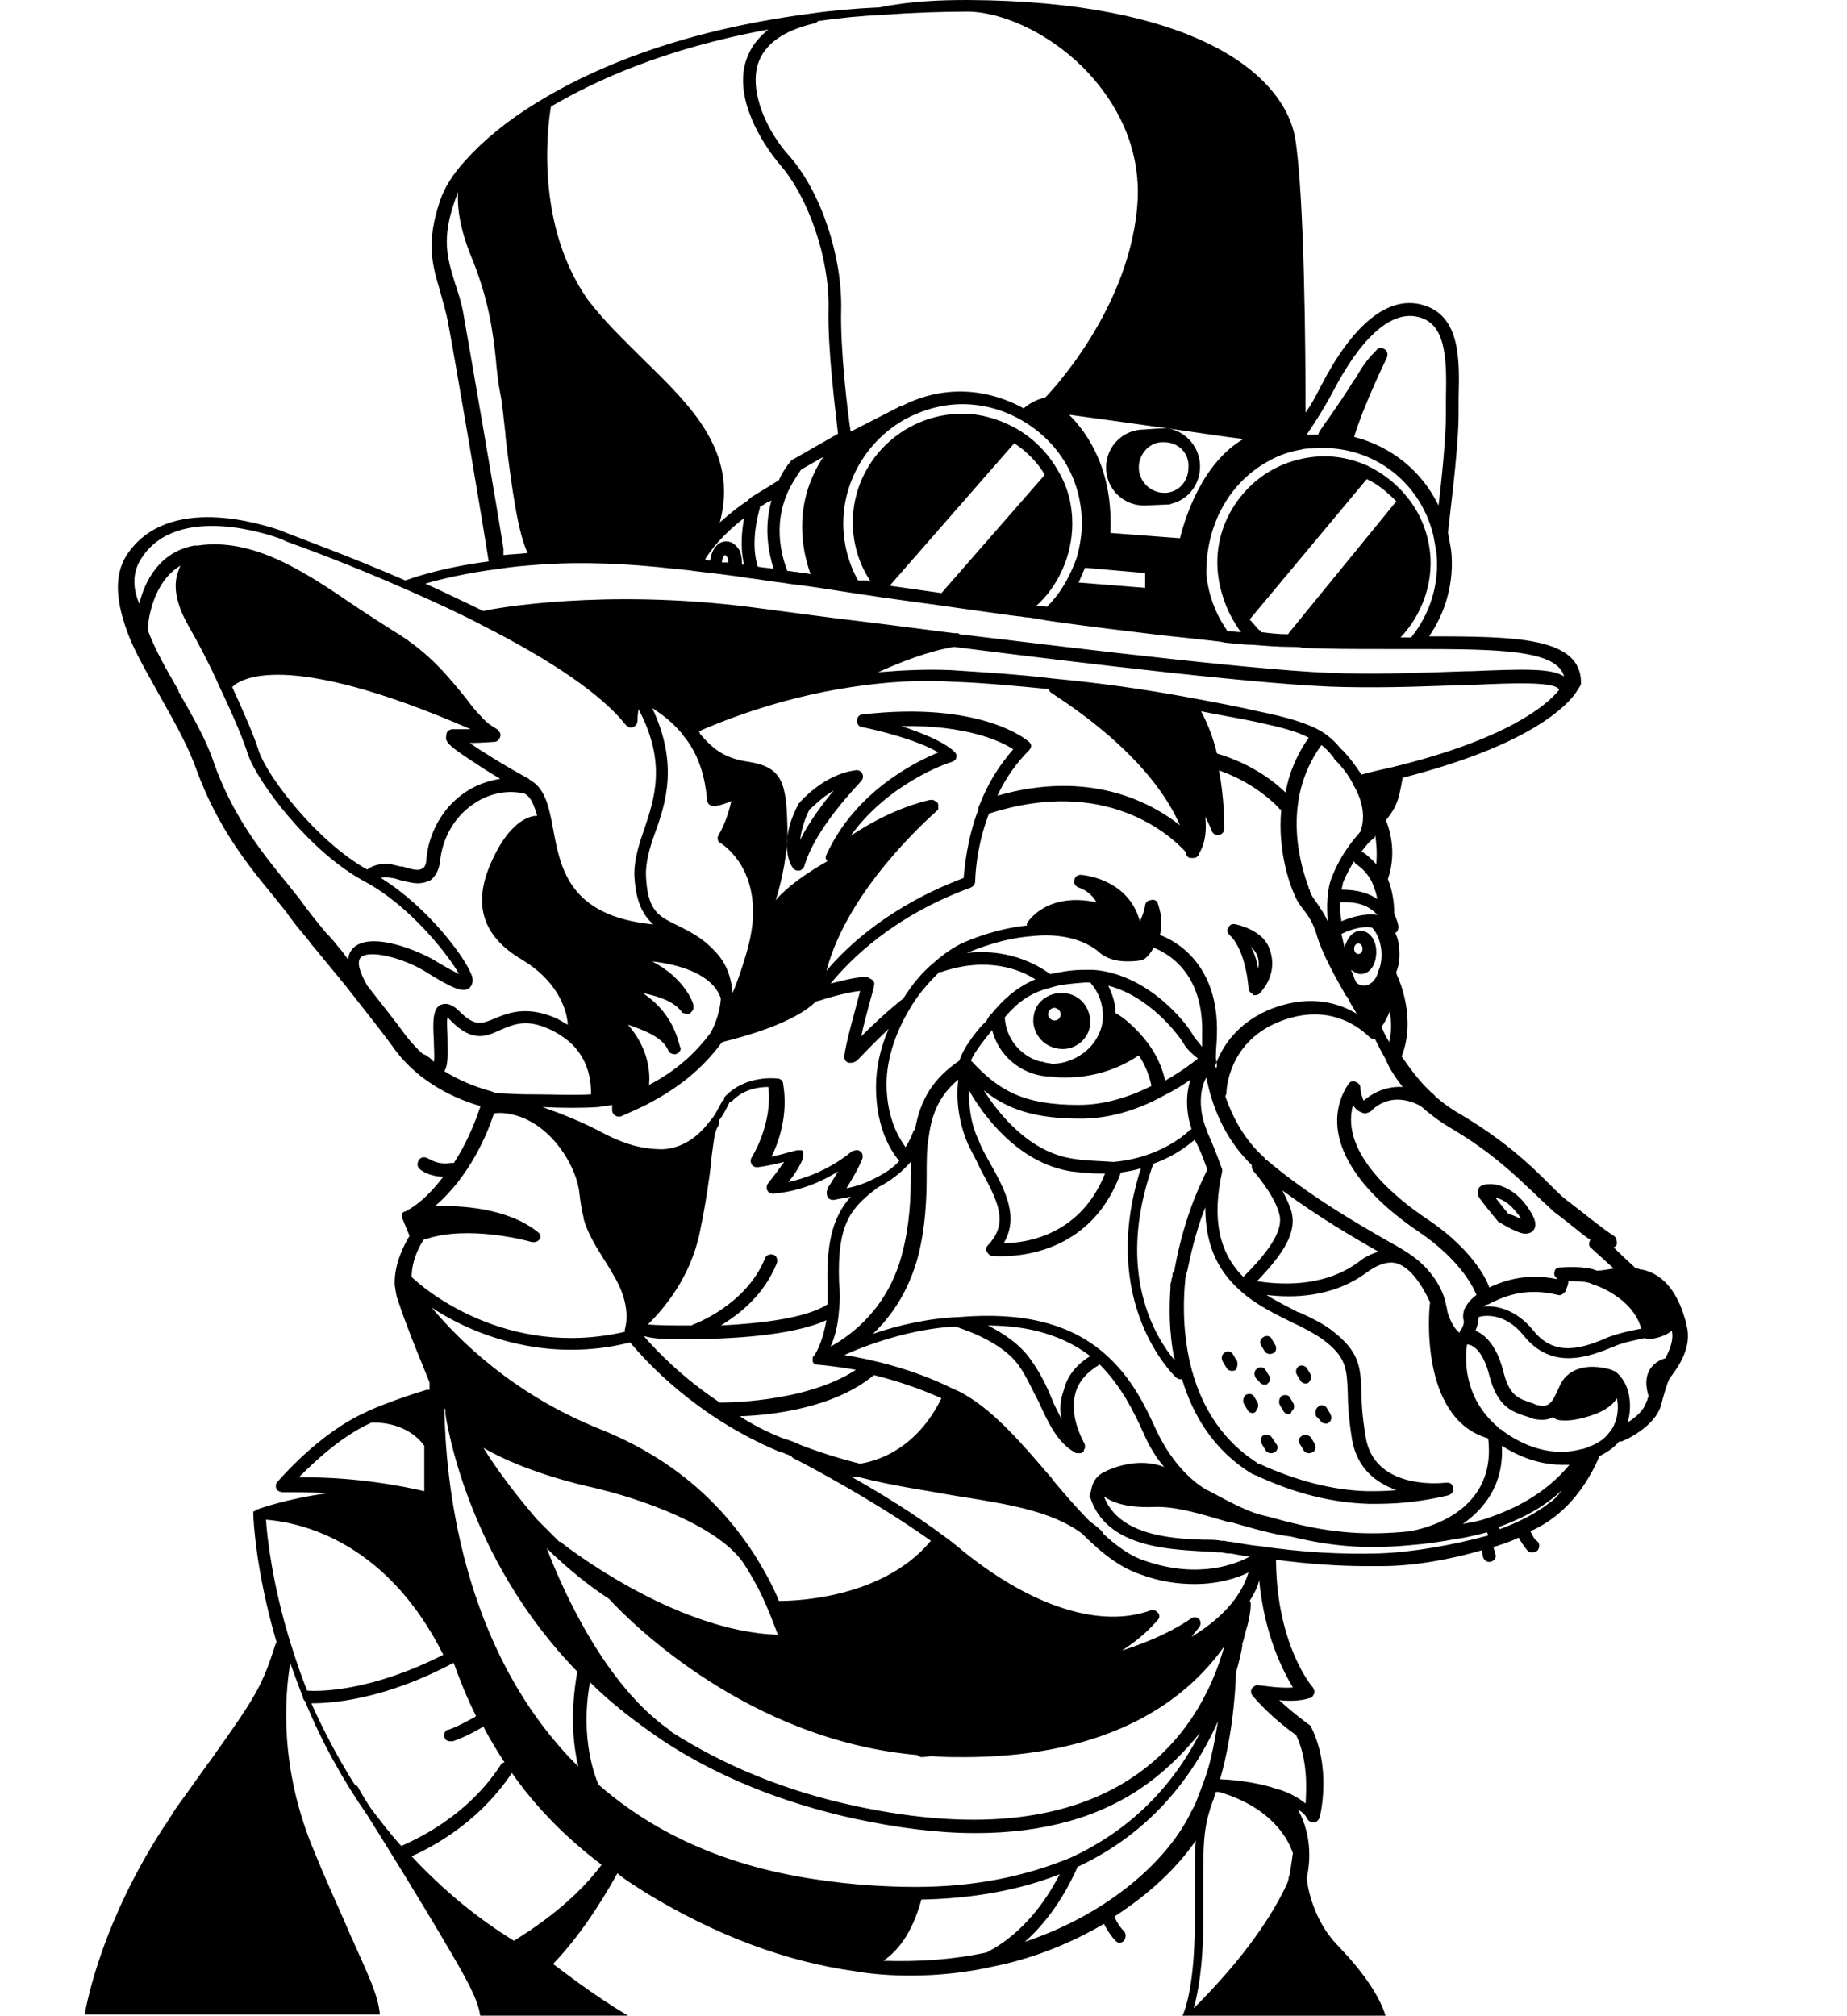 <?xml version="1.0" encoding="utf-8"?>
<!-- Generator: Adobe Illustrator 24.1.2, SVG Export Plug-In . SVG Version: 6.00 Build 0)  -->
<svg version="1.1" id="Layer_1" xmlns="http://www.w3.org/2000/svg" xmlns:xlink="http://www.w3.org/1999/xlink" x="0px" y="0px"
	 viewBox="0 0 175 191" style="enable-background:new 0 0 175 191;" xml:space="preserve">
<style type="text/css">
	.st0{fill-rule:evenodd;clip-rule:evenodd;}
</style>
<path class="st0" d="M8,191c0.3-1.7,1.8-9,7.4-17.7c0.5-0.7,0.9-1.4,1.3-2c1.1-1.5,2-2.8,2.8-3.9l0,0l0.2-0.3l0.1-0.1
	c4.4-6.2,5-7.1,6.3-11.2v0v0v0c0,0,0,0,0,0v0v0c0,0,0,0,0,0c0,0,0-0.1,0.1-0.1h0v0c0,0,0,0,0-0.1c-2-6.8-2.2-11.8-2.2-12.1
	c0-0.1,0-0.1,0-0.2c0,0,0,0,0,0c0,0,0,0,0,0c0-0.1,0-0.1,0.1-0.1l0,0c0,0,0.1,0,0.1-0.1c0,0,0,0,0,0c0,0,0,0,0,0c0,0,0,0,0,0
	c0,0,0,0,0,0c0,0,0,0,0,0c0.2-0.1,3-1.1,6.8-1.6c-1.3-0.1-2.7-0.1-4.2-0.1c-0.2,0-0.5-0.1-0.6-0.3s-0.1-0.5,0.1-0.7
	c0.2-0.2,3.9-4.6,8.4-6.6c0.1-0.1,2.7-1.2,5.7-2.1c0.1,0,0.2,0,0.3,0c0-0.1,0-0.1,0-0.2c0-0.1,0-0.2,0-0.3l0-0.1l0-0.1
	c-0.3-0.8-2.1-5-3-7.8c-0.2-0.5-0.2-0.9-0.3-1.4c-0.1-2.1,1-4,1.4-4.7l-0.7-1.7c0,0,0-0.1,0-0.1c0,0,0,0,0,0c0,0,0,0,0,0
	c0,0,0,0,0,0v0c0,0,0-0.1,0-0.1c0,0,0,0,0-0.1c0,0,0-0.1,0-0.1c0-0.1,0-0.1,0.1-0.1c0,0,0,0,0,0c0,0,0,0,0,0c0,0,0,0,0,0
	c0,0,0.1-0.1,0.1-0.1c0,0,0,0,0.1,0c1.5-0.8,2.6-2,3.6-3.3c-1.3,0-2.1-0.6-2.2-0.7l0,0c-0.3-0.2-0.3-0.6-0.1-0.9
	c0.2-0.3,0.6-0.3,0.9-0.1l0,0c0.1,0,0.8,0.6,2.1,0.4c0.1,0,0.2,0,0.3,0c1.5-2.3,2.3-4.7,2.5-5.3l0-0.1c-1.1-0.3-3.4-1.1-5.6-2.8
	c-1-0.8-1.9-1.7-2.6-2.7c-1-1.4-2.3-3-3.7-4.8c0,0,0,0,0,0c0,0,0,0,0,0l0,0c0,0,0,0,0,0c0,0,0,0,0,0c-1.3-1.7-2.7-3.3-3.9-4.8
	c-0.3-0.3-0.5-0.7-0.8-1l0,0c-0.7-0.8-1.3-1.6-1.8-2.3c-0.4-0.5-0.8-1-1.2-1.5c-2.4-2.9-5.3-6.5-7.3-12c-0.7-2-1.9-4.2-3.2-6.5l0,0
	c-1.1-2-2.3-4-3.1-5.9c-1.4-3.5-1.5-6-0.3-7.9c3.9-5.9,12.9-2.9,14.7-2.3l0.2,0.1l0,0c1.5,0.6,6.2,2.3,11.5,4.6
	c0.6-0.2,3.3-1.2,7.9-1.8c-0.4-2.7-3.2-19.3-3.9-22.9c-0.2-1-0.5-1.9-0.7-2.7l0,0l0,0c-0.7-2.4-1.4-4.5,0-8.6
	c0.4-1.2,1.2-2.5,2.4-3.8c1.7-1.9,4-3.8,6.8-5.5c4.7-2.9,12.9-6.7,25.8-8.4c2.1-0.3,4.3-0.5,6.6-0.6C86.3,0.1,89.1,0,91.7,0
	c21.1,0.1,29.8,6.8,31,13c0.9,5.4,1,20.5,1,26.1c0.5-0.7,1-1.6,1.5-2.6c2.9-5.6,6.1-8.3,9.2-7.7c4,0.8,3.9,5.2,3.8,8.9
	c0,0.5,0,1,0,1.5c0,3.6-1,10.8-1,11.3c0.1,0.5,0.2,1.1,0.3,1.7c0.3,2.9-0.5,5.8-2.1,8.1c8.3,0,14.3,0.1,14.4,4.3c0,0.1,0,0.2,0,0.2
	c0,0.1-0.2,0.4-0.6,1c-1.4,1.8-5.4,5.1-16.3,7.9c-0.4,2.3-0.6,2.7-1.4,3.8c0,0-0.1,0.1-0.1,0.1c0,0,0,0,0,0c0,0,0,0.1-0.1,0.1
	c0.3,0.7,1.1,3,0.2,5.6c0.4,1,0.6,2.1,0.6,3.3c0.3,0.6,0.4,1.1,0.4,1.2c0,0.3-0.1,0.5-0.3,0.6h0c0.3,0.6,0.4,1.3,0.4,2.1
	c0,0.6-0.1,1.1-0.3,1.6c0,0,0,0.2,0.1,0.4v0c0,0,0,0,0,0c0.2,0.4,1.8,4.1,0.4,7.6c0.9,1.3,1.8,2.5,2.9,3.5c0,0,0.1,0,0.1,0.1
	c0.1,0,0.1,0.1,0.2,0.2c0.7,0.6,1.5,1.2,2.4,1.7c4.2,2.5,6.6,4.8,8.3,6.5l0.1,0.1l0,0c0.6,0.6,1.1,1.1,1.6,1.5l0.4,0.3
	c1.7,1.3,3,2.4,4.1,3.1c0.2,0.1,0.3,0.4,0.3,0.7c0,0.2-0.1,0.3-0.3,0.4c0.1,0.1,0.3,0.3,0.4,0.4l0,0l0,0c0.6,0.6,1.3,1.2,1.7,1.6
	l0,0c0.1,0,0.3,0,0.4,0.1c0,0,0.1,0,0.1,0l0,0c0,0,0,0,0,0h0.1c1.8,0.4,3.1,1.8,3.9,4.2c0.1,0.4,0.3,0.8,0.3,1.1
	c0.6,2.2-1,4.2-1.6,5c-0.1,0.2-0.2,0.4-0.5,1.4c-0.1,0.3-0.2,0.7-0.3,1.1c-0.6,2.2-3.7,3.5-3.8,3.5c-0.1,0-0.1,0-0.2,0
	c-0.5,0.6-1.1,1-1.9,1.4c0,0,0,0,0,0.1c-0.7,1.6-1.9,3.7-3.8,5.3c-0.7,0.6-1.6,1.2-2.7,1.7c0.2,0.4,0.4,0.8,0.6,0.9
	c0.3,0.2,0.3,0.6,0.1,0.9c-0.1,0.1-0.3,0.2-0.5,0.2c-0.1,0-0.3,0-0.4-0.1c-0.3-0.3-0.7-0.9-0.9-1.3c-0.6,0.3-1.2,0.5-1.8,0.7
	c-0.2,0.1-0.4,0.1-0.6,0.2l0.2,0.7c0.1,0.3-0.1,0.6-0.5,0.7c0,0-0.1,0-0.1,0c-0.3,0-0.5-0.2-0.6-0.5l-0.1-0.6
	c-3.1,0.9-6.5,1.5-9.5,1.5c-0.5,0-1,0-1.4,0c-2.7,0-5.5-0.2-8.6-0.6c0,0,0,0,0,0.1c0,0,0,0.1,0,0.1c0.1,7.8,3.3,11.7,3.5,11.9l0,0
	c0.1,0.2,0.2,0.4,0.1,0.6s-0.2,0.4-0.4,0.4c-0.9,0.3-2,0.3-2.9,0.2c1.4,1.3,2.8,2.3,2.8,2.3c0.1,0.1,0.2,0.1,0.2,0.2
	c2,3.9,0.9,8.5,0.8,8.7c-0.1,0.2-0.3,0.4-0.5,0.4c-0.2,0-0.5-0.1-0.6-0.3c-0.2-0.4-0.5-0.7-0.9-0.9c1.4,2.6,1.1,5.2,0.8,6.5
	c0.1,0.8,0.6,3.9,2.9,6.3c3.3,3.4,4.3,5.7,4.6,6.8h-19.3c0.3-0.6,1.2-3.1,1.2-8.9c0-0.6,0-1.2,0-1.8v0c0-0.5,0-0.9,0-1.4h0l0-0.2v0
	c0-1.9,0-3.3,0.1-4.4c-1.7,2.5-4.3,5-7.7,7.2c0.1,0.3,0.4,0.9,0.9,1.4c0.2,0.2,0.2,0.6,0,0.9c-0.1,0.1-0.3,0.2-0.4,0.2
	c-0.2,0-0.3-0.1-0.4-0.2c-0.5-0.5-0.9-1.2-1.1-1.6c-2.9,1.7-6.4,3.2-10.3,4c-2.6,0.6-5.3,0.9-8,0.9c-1.7,0-3.5-0.1-5.2-0.4
	c-6.6-0.9-13.3-3.4-20-7.5c-0.9-0.6-1.8-1.1-2.6-1.8c-0.6,1.1-3,5.4-6.1,8.6c1.1,0.8,3.6,2.8,7.1,4.9h-14c-0.2-1.2-0.6-2.3-2.9-6.2
	c-2.5-4.3-6.6-10.9-7.8-12.8c-2.3-3.3-4.3-6.9-5.9-10.8c-0.1-0.1-0.2-0.2-0.2-0.4c-0.4-1-0.8-2.1-1.2-3.2c-0.5,3-1.1,9.9,2.3,17.9
	c1.3,3.2,2.4,5.5,3.2,7.4l0,0l0.3,0.7l0.1,0.2c1.6,3.6,2.4,5.2,2.6,7.1H8z M122.5,159.9c-1.3,0.1-2.9-0.2-3.2-0.2h0c0,0,0,0,0,0
	c-0.3-0.1-0.5,0.1-0.7,0.3c-0.1,0.2-0.1,0.5,0.1,0.7c1.5,1.8,3.5,3.3,4.1,3.7c1.1,2.3,1,5,0.9,6.5c-1.2-1-2.7-1.4-2.8-1.4
	c-0.2-0.1-2.4-0.8-5.3-0.9c1.4-4.9,1.5-9.8,1.5-10v-0.1c0.3-1,0.5-1.9,0.6-2.5v0l0-0.1l0-0.1c0.2-0.6,0.3-1.2,0.5-1.8
	c0.2-0.8,0.3-1.5,0.3-1.8l0-0.1l0-0.1c0-0.1,0-0.2-0.1-0.3c0.5-0.8,0.8-1.4,0.9-2C119.8,155,121.6,158.4,122.5,159.9L122.5,159.9z
	 M86.8,178.8c-2.9,0-6.1-0.2-9.4-0.7c-8.3-1.2-15.2-4.2-20.7-9c0,0,0,0,0,0c0,0,0,0,0,0c-0.2-0.5-1.8-4.2-0.8-9.7
	c2.1,2.1,4.5,3.9,7,5.6c5.2,3.4,11.2,5.8,17.9,7.3c4.2,0.9,8,1.4,11.6,1.4c6.5,0,11.9-1.5,16.2-4.6c2.1-1.5,3.7-3.2,5.1-4.9
	c-2.7,5.3-6.8,9.3-12.2,11.8C97.2,177.8,92.3,178.8,86.8,178.8L86.8,178.8z M100.4,177.6c-2.9,5.7-6.8,7.3-6.9,7.4
	c-3.2,0.7-6.4,0.9-9.8,0.8c1.3-0.9,2.7-2.5,3.6-5.8C92.2,179.9,96.6,179.1,100.4,177.6z M80.9,171.1c-6.5-1.4-12.3-3.8-17.3-7
	c0-0.1-0.1-0.1-0.2-0.2c-6-4.2-10-13-11.6-17.2c0.1,0.1,0.3,0.3,0.4,0.4c1.7,1.6,3.5,3.1,5.5,4.4c2.2,2.4,13.3,13.4,29.2,14.8
	c0.1,0.1,0.3,0.2,0.4,0.2h0c0,0,0.3,0,0.9-0.1c1.1,0.1,2.1,0.1,3.1,0.1c11.3,0,19.8-3.6,24.7-10.5
	C113.7,164.3,105.7,176.5,80.9,171.1L80.9,171.1z M54.8,167.4c-11.3-11.2-12.6-27.6-12.7-34c0,0.1,0.1,0.1,0.1,0.2c0,0,0,0.1,0,0.1
	c0,0,0,0,0,0.1c0,0,0,0,0,0.1v0.1l0,0c0.1,0.5,1.9,13.5,12.5,24.4C54,162.3,54.3,165.4,54.8,167.4L54.8,167.4z M42.1,164.6
	c0.1,0.3,0.3,0.4,0.6,0.4c0.1,0,0.1,0,0.2,0c1.2-0.4,2.6-1.2,2.9-1.4l0,0c0.6,1.2,1.3,2.3,2,3.4c-0.1,0-0.3,0.1-0.4,0.3
	c-3.6,5.5-9.3,7.5-9.3,7.6c0,0,0,0-0.1,0c0,0,0,0,0,0c-1-1.1-2-2.4-2.9-3.6c-0.8-1.2-1.2-2-1.2-2c-0.1-0.1-0.2-0.2-0.3-0.2
	c-1.5-2.4-2.9-5-4.1-7.7c2.1,0,7-0.4,13.4-3.8c0,0,0,0,0.1,0c0.6,1.7,1.3,3.4,2.1,5c0,0,0,0,0,0c0,0,0,0-0.1,0.1
	c-0.4,0.2-1.6,0.9-2.5,1.2C42.2,163.9,42,164.3,42.1,164.6L42.1,164.6z M45.8,137.2c1.9,1.1,5.1,2.5,9.7,3.6
	c5.5,1.2,12.7,3.9,15,7.4c0,0,0,0,0,0c0,0,0,0,0,0c0.9,1.4,1.7,2.9,2.3,4.4c0.3,0.7,0.6,1.5,0.9,2.3c-9.9-0.3-20.5-8.7-20.6-8.8
	l-0.1,0c-0.7-0.7-1.4-1.4-2.1-2.1C49.1,141.9,47.3,139.6,45.8,137.2L45.8,137.2z M57.4,107.5c-2.2-1.2-4.3-2-6-2.6
	c1.9,0.1,3.8,0.1,5.3,0c0.5-0.1,0.9-0.1,1.3-0.2l0,0.5c0,0.2,0.1,0.4,0.3,0.5c0.1,0.1,0.2,0.1,0.3,0.1c0.1,0,0.2,0,0.2,0
	c0.9-0.4,1.6-0.7,2.4-1.1c3.1-1.6,5.3-3.4,7.1-5.8l0.2-0.2l0.1,0c1.6-0.4,6.6-1.7,8.7-3.8h0c0.1,0,0.3-0.1,0.4-0.1
	c1.2-0.4,2.8-0.8,3.8-0.9c-0.4,1.6-1.4,5-1.5,6.2c0,0.3,0.1,0.5,0.4,0.6c0.1,0,0.2,0,0.3,0c0.2,0,0.3-0.1,0.5-0.2l0,0h0
	c0.2-0.2,1.5-1.6,3-3c-0.8,1.8-1.2,3.7-1.2,5.5c0,4.1,1.6,6.3,2.2,7c-0.6,0.7-1.4,1.2-2.4,1.7c-0.8,0.4-1.6,0.7-2.6,0.9
	c0.5-0.8,1.2-2,1.5-2.8c0.1-0.3,0-0.6-0.2-0.7c-0.2-0.2-0.5-0.1-0.8,0c0,0,0,0,0,0h0c-0.2,0.2-2.6,2.2-6,2.9
	c0.6-0.7,1.2-1.7,1.4-2.3c0,0,0,0,0,0c0,0,0,0,0,0c0,0,0,0,0,0c0,0,0,0,0,0v0c0,0,0,0,0,0c0-0.1,0-0.1,0-0.1c0,0,0,0,0-0.1
	c0-0.1,0-0.1,0-0.2c0,0,0,0,0-0.1c0,0,0,0,0,0c0,0,0,0,0-0.1c0,0,0,0,0,0c-0.1-0.1-0.1-0.1-0.2-0.1h0h-0.1c-0.1,0-0.2,0-0.2,0h0
	l-0.1,0h0c-0.5,0.1-1.4,0.4-2.4,0.6c0.7-1.4,1.6-4,1.1-6.9c0-0.3-0.3-0.5-0.5-0.5c-0.1,0-3-0.4-5,1.7c-0.1,0.1-0.1,0.2-0.1,0.3
	c-0.1,0.1-0.2,0.1-0.2,0.2c-0.4,0.7-0.7,1.4-1.2,1.9c-1.2,1.6-2.7,2.5-4.4,2.6C60.8,108.9,59.2,108.4,57.4,107.5L57.4,107.5z
	 M60.9,94.1c1.5,0.3,3,0.8,3.7,1.8c0,0,0.1,0.1,0.1,0.1c0,0,0,0,0,0c0,0,0,0,0,0c0,0,0,0,0,0c0,0,0,0,0.1,0c0.1,0,0.2,0.1,0.2,0.1
	c0,0,0,0,0,0c0,0,0,0,0,0c0,0,0,0,0.1,0c0,0,0,0,0.1,0h0c0.1,0,0.2-0.1,0.2-0.1c0.1-0.1,0.1-0.1,0.2-0.2v0c0-0.1,0.1-0.1,0.1-0.2
	c0,0,0,0,0-0.1c0,0,0,0,0,0c0,0,0,0,0,0c0,0,0,0,0,0c0,0,0-0.1,0-0.1v0c0,0,0,0,0-0.1v-0.1c-0.1-0.4-1-2.6-3.9-4.1
	c2.6,0.3,5.7,1.2,6.5,3.5c-0.1,1.6-0.8,3-1,3.3c0,0,0,0,0,0c-1.5,2-3.3,3.6-5.8,4.9c0.1-1.1,0-3.4-2-5.7c1.5,0.5,3.3,1.2,3.8,2.4
	c0.1,0.3,0.4,0.4,0.7,0.4c0.3-0.1,0.5-0.3,0.5-0.6C64.3,99.3,64.2,96.3,60.9,94.1L60.9,94.1z M61.8,67.1c0.8,0.5,1.9,1.3,2.8,2.4
	c0.2,0.3,0.4,0.5,0.6,0.8c1.1,1.6,1.6,3.4,1.8,5.5c0,0.2,0.1,0.4,0.3,0.5c0.2,0.1,0.3,0.1,0.5,0.1c0,0,0.2-0.1,0.4-0.1
	c0.3-0.1,0.7-0.2,1.1-0.4c-0.2,0.8-0.5,2-1.2,3.2c-0.2,0.3-0.1,0.7,0.2,0.8l0,0c0.1,0.1,3.5,2.1,3,7.6c-0.1,0.9-0.3,1.9-0.6,2.9
	c-0.4,1.3-0.8,2.6-1.3,3.7c-0.1-1.5-0.6-2.9-1.7-4c-1.2-1.3-2.5-1.9-3.5-2.4l0,0l-0.2-0.1c-1.6-0.8-2.7-1.3-2.8-4.8
	c0-1.1,0.3-2.3,0.8-3.7C63.1,76.1,64.3,72.4,61.8,67.1z M113.8,67.4c2,0.4,3.8,0.7,5.2,1c2.3,0.5,3.9,0.9,5,1.5
	c-1.2,1.7-1.9,3.5-2.2,5.2c-0.9-0.9-3.1-2.7-6.5-3.7C115,70.1,114.5,68.7,113.8,67.4L113.8,67.4z M122.3,114.6
	c-0.2-0.6-0.5-1.2-0.8-1.8c3.4,2.5,6.8,4.5,9.1,5.8c-0.6,0.2-1.3,0.5-1.9,1c-3.4,2.5-7.7,2.1-9.6,1.8
	C121.6,118.8,123,116.7,122.3,114.6L122.3,114.6z M141,136.3c0.9,7.5-7,8.7-7.4,8.8c0,0,0,0,0,0c-3.9,0.4-7.2,0.2-11.2-0.8
	c-0.9-0.2-1.8-0.5-3.1-0.8c-1.4-0.4-3.2-1.4-4.9-2.3c0,0,0,0,0,0c0,0,0,0,0,0c0,0-0.1,0-0.2-0.1c-0.7-0.4-3-2-4.7-5.7
	c-1-2.2-2.3-4.9-4.8-7.1c-3.3-2.9-7.8-4-13.8-3.5h0c-2.9,0.1-5.9,0.8-8.2,1.6c1.7-1.6,3.4-4,4.3-7.4c0.7-2.8,0.8-5.4,0.8-7.7
	c0-1.3,0-2.5,0.2-3.6c0.3-2.3,1.1-4,2.8-5.4c-0.2,1.5-0.1,3.9,1,6.3c0.4,0.8,0.8,1.5,1.1,2.2c1.7,3.1,2.7,5.1,0.7,7.2
	c-0.2,0.2-0.2,0.4-0.1,0.6c0.1,0.2,0.3,0.4,0.5,0.4h0c0.2,0,9,1,12.2-7.9c0.7-0.1,1.3-0.2,1.9-0.4c-4.1,12.8,3.2,19.7,3.3,19.8
	c0.1,0.1,0.3,0.2,0.4,0.2c0.1,0,0.1,0,0.2,0c1,3.3,2.9,6.7,6.7,9c0,0,0,0,0,0c0,0,0,0,0,0c0,0,0,0,0,0c0,0,0,0,0.1,0
	c0.1,0.1,0.1,0.1,0.2,0.1c3.6,1.7,7.2,2.6,10.7,2.7c0.2,0,0.3,0,0.4,0c0.1,0,0.3,0,0.4,0c2.4,0,4.6-0.3,6.7-0.8
	c0.3-0.1,0.5-0.3,0.5-0.6c0-0.3-0.2-0.6-0.5-0.6H137c0,0,0,0,0,0l0,0c0,0-0.1,0-0.1,0c-0.8,0.1-6.7,0.5-7.5-4.3
	c-0.3-1.8-0.4-3.1-0.4-4.2v0c-0.1-2.4-0.1-3.9-2.9-6c-0.8-0.6-1.8-1.1-2.9-1.6l-0.3-0.1c-0.9-0.5-2-1-2.9-1.6
	c2.4,0.3,6.3,0.3,9.6-2.2c1-0.7,1.9-1,2.7-0.8c1.4,0.4,2.5,2.2,3.2,3.7c0,0,0,0,0,0c0,0,0,0,0,0C135.4,123.9,134.4,134.4,141,136.3
	L141,136.3z M103.3,141.9c1.5,4.7,7.4,4.9,10.6,5.1h0c0.6,0,1.2,0.1,1.6,0.1l0.2,0c0.2,0,0.4,0.1,0.7,0.1l0.2,0h0
	c0.5,0.1,1.1,0.2,1.8,0.3c-1.1,0.6-4.7,2.2-9.9,0.4c-1.3-0.4-2.6-1.3-4-2.6c0-0.1-0.1-0.2-0.2-0.3c-0.3-0.3-0.7-0.6-1-0.8
	c-1.2-1.2-2.4-2.6-3.5-3.9l-0.2-0.3l-0.1-0.1c-2.5-2.9-5.1-6-8-7.7c-0.3-0.2-0.7-0.4-1.2-0.6c-3.8-1.9-7.8-2.8-10.3-3.2
	c2.2-1,6.4-2.5,10.5-2.7c0.6,0.2,4.5,1.4,6.1,3.8c0.7,1,1.2,2.2,1.8,3.3c0.9,2,1.8,3.9,3.4,4.8c0.1,0.1,0.2,0.1,0.3,0.1c0,0,0,0,0,0
	s0,0,0,0c0,0,0,0,0.1,0c0,0,0,0,0,0c0,0,0,0,0.1,0h0.1c0.1,0,0.1-0.1,0.2-0.1c0,0,0,0,0,0c0.1-0.1,0.1-0.1,0.1-0.2v0
	c0-0.1,0.1-0.1,0.1-0.2v0v-0.1c0-0.1,0-0.3-0.1-0.4c-0.2-0.4-1.4-2.6-0.8-4.7c0.3-1.1,1.1-2,2.3-2.7c2,2,3.2,4.4,4.1,6.4
	c0.6,1.4,1.3,2.5,2,3.3c-2.4-0.9-4.8,0-5.9,0.6c-0.3,0.2-0.5,0.4-0.7,0.7c-0.3,0.5-0.3,1-0.4,1.2h0c0,0,0,0,0,0
	C103.2,141.8,103.2,141.9,103.3,141.9L103.3,141.9z M78.4,121.6c0,0.7,0,1.4,0,2c-2,1.3-6.2,1.8-10.1,2c1.8-1.1,4.1-2.9,5.3-5.9
	c0.1-0.3,0-0.7-0.3-0.8c-0.3-0.1-0.7,0-0.8,0.3c-1.8,4.5-6.8,6.3-6.8,6.3c-0.1,0-0.1,0.1-0.2,0.1c-1.7,0-3.1,0-4.1-0.1
	c1.5-1.5,4-4.4,4.9-8.7c0.6-2.9,0.9-5.1,1.1-6.8l0-0.2c0.2-1.5,0.3-2.6,0.6-3c0.1-0.2,0.2-0.4,0.1-0.6c0.4-0.5,0.7-1.1,1-1.7
	c0,0,0,0,0-0.1c0,0,0,0,0,0c0,0,0,0,0,0c0,0,0,0,0.1,0s0,0,0.1,0c1.2-1.3,2.8-1.4,3.5-1.4c0.4,3.4-1.4,6.4-1.6,6.7c0,0,0,0,0,0
	c-0.1,0.2-0.1,0.4,0,0.6c0.1,0.2,0.3,0.3,0.5,0.3h0.1c0.8-0.1,1.7-0.3,2.5-0.5c-0.5,0.7-1.1,1.5-1.5,2c-0.2,0.2-0.2,0.5-0.1,0.7
	c0.1,0.2,0.3,0.3,0.6,0.3c2.5-0.2,4.7-1.2,6.1-2.1c-0.4,0.7-0.8,1.3-1,1.6h0c0,0,0,0,0,0.1c0,0,0,0,0,0c-0.1,0.2-0.1,0.4,0,0.7
	c0.1,0.2,0.3,0.3,0.5,0.3h0.1c0.5-0.1,1.1-0.2,1.6-0.3C79.1,115.1,78.3,117.3,78.4,121.6L78.4,121.6z M79.5,124.1
	c0.1-0.8,0.1-1.7,0-2.6c-0.2-5.7,1.2-7.1,3.7-9c0,0,0,0,0,0c1.2-0.6,2.2-1.4,3-2.3h0c0,0,0.1-0.1,0.1-0.2c0,0.4,0,0.8,0,1.3
	c0,2.2-0.1,4.7-0.8,7.4c-1.3,5.2-4.8,7.8-6.8,8.9C79.1,126.7,79.4,125.6,79.5,124.1L79.5,124.1z M112.3,121.3c0-0.3,0.1-0.6,0.2-0.9
	c0.5-2.5,1.1-4.5,1.7-6c0,3.3,1,5.8,3.2,7.8c1.5,1.4,3.4,2.3,5,3.1c1.1,0.5,2.2,1.1,2.9,1.6c2.3,1.7,2.3,2.8,2.4,5.1v0
	c0,1.1,0.1,2.5,0.4,4.4c0.5,2.8,2.3,4.1,4.2,4.8c-0.9,0.1-1.9,0.1-2.8,0.1c-3.3-0.1-6.7-1-10.2-2.6c0,0-0.1,0-0.1,0l-0.1-0.1
	C111.6,133.8,112,124.2,112.3,121.3L112.3,121.3z M111.3,120.2c0,0.1,0,0.2-0.1,0.3l0,0c0,0-0.1,0.1-0.1,0.2c0,0.1,0,0.3-0.1,0.5
	c0,0,0,0,0,0.1c0,0.1-0.1,0.3-0.1,0.4c0,0.1,0,0.2,0,0.3c-0.1,1.6-0.2,4.1,0.4,6.9c-1.7-2-5.7-8.2-2.1-18.4c0,0,0,0,0-0.1l0,0
	c0,0,0,0,0-0.1c2.3-0.8,3.6-2,4-2.3c0.7,1.3,1,2.4,1.2,2.8C114,111.7,112.3,114.8,111.3,120.2L111.3,120.2z M93.8,110.2
	c-0.4-0.7-0.8-1.4-1.1-2.2c-0.8-1.7-0.9-3.4-0.9-4.7c1.3,2.3,4.6,6.9,9.7,7.7c0.9,0.1,1.8,0.2,2.6,0.2c0.1,0,0.2,0,0.3,0
	c0.1,0,0.2,0,0.3,0c-2.3,5.8-7.4,6.6-9.6,6.6C96.6,115.3,95.2,112.7,93.8,110.2z M99.5,102C99.5,102,99.5,102,99.5,102l0.1,0h0h0
	c0.4,0.1,0.9,0.1,1.4,0.1c1.8,0,4.4-0.4,6.9-2.1c0.6,0.9,1,1.9,1.2,2.9c-2.4,1.2-4.7,1.8-6.9,1.8c-5.3,0-7.6-1.4-10.2-4.2
	c0.1-0.3,0.5-1,1.3-2l0,0c0.2-0.3,0.5-0.6,0.7-0.9c0,0,0,0,0,0c0.6,2.4,2.7,4.2,5.2,4.4l0,0C99.4,102,99.5,102,99.5,102z M95.2,96.4
	c1.1-1.3,2.3-2.3,4.3-2.8c0.9-0.3,2-0.4,3.3-0.5h0.5c0.8,0.9,1.2,2,1.2,3.2c0,1.2-0.6,2.4-1.5,3.2c-0.9,0.8-2.1,1.3-3.3,1.3h0
	c-0.5-0.1-0.8-0.1-0.9-0.2c0,0,0,0,0,0c-0.1,0-0.1,0-0.2,0C96.7,100.1,95.3,98.4,95.2,96.4z M105.7,96c0-0.9-0.3-1.8-0.7-2.6
	c3.9,1,6.6,4.6,7.1,5.4c0.3,0.6,0.9,1.1,1.4,1.5c-0.6,0.5-1.7,1.3-3.1,2.1c-0.3-1.3-0.8-2.4-1.6-3.5C107.6,97.3,106.3,96.3,105.7,96
	z M101.7,109.8c-4.2-0.6-7.1-4.3-8.5-6.5c2.2,1.8,4.8,2.7,9.2,2.7c2.5,0,5.2-0.7,7.9-2.2c1-0.5,1.8-1,2.5-1.5
	c-0.5,1.5-0.4,3.2,0.1,4.7c-0.1,0-0.2,0.1-0.3,0.2c0,0-2.5,2.5-7.1,2.9C104.2,110,102.9,110,101.7,109.8L101.7,109.8z M113.1,98.2
	c-0.6-1.2-4.3-5.9-9.5-6.3c-0.3,0-0.6,0-0.9,0c-1.2,0-2.2,0.2-3.2,0.4c-0.7-0.5-3.5-2.5-7.9-2c1-0.4,3.4-1.4,6.3-1.6
	c1.8-0.2,4.3,0,6.1,1.4c0,0,0.1,0.1,0.1,0.1c0.9,0.8,2,0.9,2.8,0.9c0.7,0,1.2-0.1,1.2-0.1c0.1,0,0.2-0.1,0.3-0.1
	c0.4-0.3,0.7-0.7,0.9-1.1c1,0.4,4.8,2.1,4.6,8.3c0,0.3,0,0.5,0,0.8c0,0.1,0,0.2,0,0.3C113.6,98.8,113.3,98.5,113.1,98.2L113.1,98.2z
	 M98.1,92.8c-1.9,0.8-3.1,2-4.1,3.2c-0.2,0.2-0.4,0.4-0.5,0.7l0,0c-0.1,0.1-0.2,0.2-0.3,0.3c0,0-0.1,0.1-0.1,0.1
	c0,0-0.1,0.1-0.1,0.1c-0.2,0.2-0.3,0.4-0.5,0.6c-1.2,1.5-1.5,2.4-1.6,2.7c-2.5,1.7-3.7,3.7-4.2,6.5c-0.1,0.1-0.2,0.2-0.2,0.3
	c0,0-0.2,0.6-0.7,1.4c-0.5-0.7-1.8-2.6-1.8-6c0-2.4,0.9-5.1,2.5-7.6c0,0,0,0,0,0c0,0,0,0,0,0c0.7-1.1,1.6-2.1,2.5-3
	c0.1,0,0.2,0,0.2,0C93.6,90.6,96.7,91.9,98.1,92.8L98.1,92.8z M100.6,134.5c-0.3-0.6-0.7-1.3-1-2.1c-0.5-1.2-1.1-2.4-1.9-3.5
	c-1-1.5-2.7-2.6-4.1-3.3c4,0,7.2,1,9.7,2.9c-1.3,0.8-2.2,1.9-2.5,3.2C100.4,132.8,100.4,133.7,100.6,134.5L100.6,134.5z M117.8,121
	c-2.3-2.3-3-5.5-2-10v0v-0.1v0c0,0,0-0.1,0-0.1v0v0l0,0c-0.1-0.2-0.5-1.5-1.4-3.5l0,0c0-0.1-0.1-0.2-0.1-0.3c-0.7-1.7-0.7-3.7,0-4.9
	c0.5,2.6,1.7,5.8,4.3,8.3c0,0.2,0,0.3,0.1,0.5c0,0,2,2.2,2.5,4.1C121.7,116.7,119.9,118.9,117.8,121z M115.3,101L115.3,101
	c0-0.3-0.1-0.5-0.1-0.8c0,0,0-0.1,0-0.1c0-0.7,0.1-1.4,0.1-2.1c0.2-6.7-4-8.9-5.4-9.4c0.4-1.6-0.2-2.9-0.2-3
	c-0.1-0.3-0.4-0.4-0.7-0.3c-0.3,0-0.5,0.3-0.5,0.5c-0.1,0.6-0.3,1.1-0.5,1.5c-1.1-4.1-5.5-4.4-5.6-4.4c-0.3,0-0.6,0.2-0.6,0.5
	c-0.1,0.3,0.1,0.6,0.4,0.7c0.9,0.3,1.4,0.9,1.7,1.4c-4.7-1-6.5,1.8-6.6,2c0,0,0,0.1,0,0.1c0,0,0,0,0,0.1c-2.9,0.3-5.3,1.3-6.2,1.7
	c-0.8,0.4-1.7,1-2.6,1.8c-1.1,0.9-2.1,2.1-2.9,3.4c-1.4,1.1-2.9,2.5-4,3.6c0.4-1.9,1.1-4.2,1.2-4.7l0-0.1c0,0,0,0,0,0
	c0.1-0.2,0-0.4-0.1-0.5c-0.1-0.1-0.3-0.2-0.5-0.3c-0.8-0.1-2.3,0.3-3.5,0.6c1.8-2.2,5.9-6.4,13.3-9.1c0.2-0.1,0.4-0.3,0.4-0.6
	c0,0,0-3,1.3-6.4c11.1-3.6,17.3,2.1,18.7,3.7c0,0,0,0.1,0,0.1c0,0,0,0,0,0c0,0.2,0.2,0.4,0.4,0.4c0.1,0,0.1,0,0.2,0
	c0.1,0,0.3,0,0.4-0.1c0,0,0,0,0.1-0.1c0,0,0,0,0,0c0,0,0,0,0,0c0,0,0,0,0,0c0.1-0.1,0.1-0.1,0.1-0.2c0.3-0.5,0.8-1.5,0.6-3.5
	c0.2,0.4,0.4,0.8,0.6,1.3c0.1,0.3,0.4,0.5,0.7,0.4c0.3,0,0.5-0.3,0.5-0.6c0,0,0,0,0-0.1c0-0.4,0-2.7-0.5-5.4
	c3.7,1.3,5.7,3.6,5.7,3.6c0,0.1,0.1,0.1,0.2,0.1v0c0,0,0,0,0,0c0,0,0,0,0,0c-0.4,4.2,1,7.6,1.3,8.2c0,0,0,0,0,0c0,0,0,0,0,0
	c0,0,0,0,0,0c0,0,0,0,0,0c0,0,0,0,0,0c0.2,0.5,0.5,0.9,0.8,1.3c0.5,0.6,0.9,1.3,1.2,2.2c0.5,1.9,2,4.5,2.8,5.9c0,0,0,0.1,0.1,0.1
	c0.2,0.3,0.3,0.6,0.5,0.9c0,0,0,0,0,0c0,0,0,0,0,0c0,0,0,0,0,0c0,0,0,0.1,0.1,0.1l0,0v0c0,0,0,0.1,0,0.1c0,0,0,0,0,0c0,0,0,0,0,0
	c0.1,0.1,0.2,0.3,0.3,0.5c0,0,0,0.1,0.1,0.1c-1.6-1-4.3-1.9-7.9-0.6c-3.5,1.3-5,3.8-5.6,5.6C115.3,101.2,115.3,101.1,115.3,101
	L115.3,101z M88.8,76.8C88.8,76.7,88.8,76.7,88.8,76.8C88.8,76.7,88.8,76.7,88.8,76.8c0.1-0.1,0.1-0.1,0.1-0.2c0,0,0-0.1,0-0.1
	c0,0,0,0,0,0c0,0,0,0,0-0.1c0,0,0,0,0,0c0,0,0,0,0,0c0,0,0-0.1,0-0.1l0,0c0,0,0,0,0,0c0-0.2-0.1-0.3-0.3-0.4c-0.1,0-0.1-0.1-0.2-0.1
	h-0.1c0,0,0,0,0,0c0,0,0,0,0,0c0,0-0.1,0-0.1,0h-0.1c-3,0.7-5.7,2.2-7.5,3.4c3.5-4.9,9.1-6.9,9.6-7c0,0,0,0,0,0
	c0.2-0.1,0.4-0.2,0.4-0.4c0.1-0.2,0-0.4-0.2-0.6c-1.1-1-3.2-1.8-5-2.4c6.1-0.1,9.4,1.4,10.6,2.2c-1.3,1.5-2.4,3.2-3.2,5.3
	c-0.1,0.1-0.1,0.2-0.1,0.4c-1.1,2.9-1.3,5.5-1.4,6.5c-6.9,2.6-11,6.4-13,8.8C80.3,84.4,87.7,77.8,88.8,76.8L88.8,76.8
	C88.7,76.8,88.8,76.8,88.8,76.8z M127,85.5c1.9-0.1,2.9,0.5,3.5,1.2c-1.3-0.2-2.7,0.3-3.4,0.6C127,86.6,126.9,86,127,85.5z
	 M129.2,93.4L129.2,93.4c-0.2,0-0.5-0.1-0.7-0.3c-0.2-0.4-0.3-0.8-0.5-1.2c0.3,0.2,0.6,0.4,0.9,0.4c0.9,0,1.5-0.9,1.5-2.1
	s-0.7-2-1.5-2c-0.7,0-1.3,0.7-1.5,1.6c-0.1-0.4-0.2-0.9-0.3-1.3c0.4-0.2,1.7-0.8,2.9-0.6c0,0,0,0,0,0c0,0,0,0,0,0
	c0.5,0.5,0.9,1.5,0.9,2.6c0,0.5-0.1,1.1-0.3,1.5C130.4,92.9,129.8,93.4,129.2,93.4L129.2,93.4z M128.3,89.9c0-0.3,0.2-0.5,0.4-0.5
	c0.2,0,0.4,0.2,0.4,0.5s-0.2,0.5-0.4,0.5C128.5,90.4,128.3,90.2,128.3,89.9z M127.1,84.3c0.1-0.3,0.1-0.6,0.2-0.8
	c0.3-0.7,0.7-1.4,1-1.9c0,0.1,0.1,0.2,0.2,0.3c0,0,0.9,0.5,1.5,1.7c0.2,0.5,0.4,1,0.5,1.6C129.8,84.7,128.7,84.3,127.1,84.3
	L127.1,84.3z M130.4,81.9c-0.6-0.7-1.2-1.1-1.2-1.1c-0.1,0-0.2-0.1-0.2-0.1c0.5-0.7,0.9-1.1,1.1-1.2c0.1-0.1,0.1-0.1,0.1-0.1
	c0.1-0.1,0.1-0.2,0.1-0.3C130.4,79.8,130.5,80.8,130.4,81.9L130.4,81.9z M128.9,78.8C128.9,78.8,128.9,78.8,128.9,78.8
	c-0.5,0.6-1.8,2-2.7,4.3c-0.5,1.2-0.5,2.8-0.4,4.2c-0.3-0.7-0.7-1.2-1-1.7c-0.3-0.4-0.6-0.8-0.7-1.2c0-0.1,0-0.1-0.1-0.2v0
	c0,0,0-0.1,0-0.1c0,0,0,0,0,0c-0.6-1.6-2.8-8,1.2-13.5c0.4,0.3,0.7,0.6,1,1c0.1,0.1,0.2,0.2,0.2,0.3c0,0,0,0,0.1,0.1
	c0.5,0.5,1.2,1.3,1.7,2.3c0,0.1,0.1,0.2,0.1,0.2C129.1,75.9,129.4,77.4,128.9,78.8L128.9,78.8z M111.8,78.2
	c-2.8-2.2-8.6-5.3-17.3-2.8c0.8-1.7,1.8-3.1,3-4.3c0.1-0.1,0.2-0.3,0.2-0.4c0-0.2-0.1-0.3-0.2-0.4c-0.2-0.2-4.6-3.9-15.8-2.6
	c-0.3,0-0.5,0.3-0.5,0.6c0,0.3,0.2,0.6,0.5,0.6c1.5,0.3,5.2,1.2,7.2,2.4c-2.4,1-7.9,3.8-10.6,9.7c-0.1,0.2-0.1,0.4,0.1,0.6
	c-2.1,1.2-3.9,2.5-4.9,3.7c0.6-1.9,1.2-4.7,1.1-7.1c-0.1-4-0.5-5.5-3.6-6c-2.1-0.3-3.3-1-4.7-2.7c0,0,0,0,0-0.1c0,0-0.1-0.1-0.1-0.1
	c1.4-0.6,7.1-3.1,14.5-4.2c3.3-0.5,6.5-0.7,9.6-0.5c2.9,0.1,6,0.4,9.1,0.7c0,0.2,0.1,0.3,0.3,0.4l0,0C100,66,108.7,71.1,111.8,78.2
	L111.8,78.2z M64.8,126.9c4.3,0,10.2-0.3,13.5-1.8c-0.4,2.3-1.1,3.3-1.2,3.4l0,0c0,0,0,0,0,0c0,0-0.1,0.1-0.1,0.1c0,0,0,0,0,0
	c0,0,0,0,0,0c0,0,0,0.1,0,0.1v0.1v0c0,0,0,0.1,0,0.1c0,0,0,0.1,0,0.1c0,0.1,0.1,0.1,0.1,0.2c0,0,0,0,0,0c0,0,0,0,0,0
	c0,0,0.1,0.1,0.1,0.1c0,0,0.1,0,0.1,0c0,0,0,0,0,0c0,0,0,0,0,0c0,0,1.5,0.1,3.8,0.5c-4.9,3.2-12.8,3.1-12.9,3.1h0
	c-3.6-2.4-6-4.9-7.2-6.3C62,126.9,63.3,126.9,64.8,126.9L64.8,126.9z M82.8,130.3c2,0.5,4.2,1.2,6.4,2.2c-2.8,5.7-7.4,6.1-7.7,6.2h0
	h0c-2-0.5-3.9-1.1-5.7-1.8c-0.4-0.2-0.9-0.4-1.6-0.6c-1.5-0.6-2.9-1.3-4.1-2.1C73.2,134.1,79.1,133.4,82.8,130.3z M81.5,140
	c3.1,0.8,6.1,1.2,8.8,1.7c5,0.8,9.2,1.4,12.2,3.6c2.1,2.1,3.8,3.3,5.6,3.9c1.9,0.7,3.6,0.9,5.1,0.9c2.3,0,4.1-0.6,5.1-1.1
	c-0.2,0.6-0.5,1.4-1.2,2.4c-1,1.4-2.4,2.6-4.2,3.7l0,0c0.2-0.3,0.5-0.6,0.7-0.9c0.2-0.2,0.2-0.6,0-0.8c-0.2-0.2-0.6-0.2-0.8,0l0,0
	c-0.3,0.2-2.4,1.7-6.5,3c2.2-1.4,3.2-2.7,3.4-2.9l0,0c0.2-0.2,0.2-0.5,0-0.7c-0.2-0.2-0.4-0.3-0.7-0.2c-4.7,1.7-11.1-0.3-17.6-5.5
	c-0.6-0.5-1.2-1-1.9-1.5c-2.8-2.1-6.2-4.2-8.9-5.7c0.1,0,0.3,0.1,0.4,0.1C81.2,139.9,81.3,139.9,81.5,140L81.5,140z M130.6,147.2
	c-3.5,0.1-7.2-0.1-11.3-0.7c-1.1-0.1-1.9-0.3-2.7-0.4h0l0,0c-0.3,0-0.5-0.1-0.7-0.1c-0.1,0-0.1,0-0.2,0c-0.4-0.1-1-0.1-1.7-0.1l0,0
	c-3-0.1-8-0.4-9.4-4.1c0.7,0.5,2,1.1,4.7,1c2.1-0.1,4.6,0.7,7,1.4l0.1,0l0.1,0c2.1,0.6,4.1,1.2,5.8,1.4h0h0c4.1,1,7.4,1.2,11.5,0.8
	c1.3-0.1,2.7-0.3,4.3-0.6c0.2,0,1.3-0.2,2.8-0.6l0.1,0.3C137.7,146.4,133.8,147.1,130.6,147.2L130.6,147.2z M146.8,142.4
	c-1.1,0.9-2.8,1.8-4.7,2.5l-0.1-0.2c1.9-0.7,4.1-1.7,6-3.5C147.7,141.6,147.3,142.1,146.8,142.4z M141.1,143.8
	c-1.1,0.4-2,0.5-2.5,0.6c2-1.4,3.9-3.7,3.7-7.4c2.2,1.4,4.2,1.8,5.7,1.8c0.3,0,0.5,0,0.7,0C146.4,141.6,143.4,143,141.1,143.8
	L141.1,143.8z M152.6,135.6C152.6,135.6,152.5,135.6,152.6,135.6l-0.1,0.1c-0.4,0.6-1.1,1.1-2,1.4c-0.1,0.1-0.3,0.1-0.5,0.2l-0.1,0
	c-1.4,0.4-4.2,0.7-7.5-1.7l-0.1-0.1c0,0-0.1-0.1-0.2-0.1c-0.1,0-0.1-0.1-0.2-0.2c-3.3-2.8-3.1-6.6-2.9-7.8c0.7,0,1.6,0.9,2.1,2.9
	c0.8,3.1,2.2,3.5,3.8,4l0,0l0.2,0.1c0.8,0.2,1.5,0.2,2-0.1c0.1,0,0.1,0.1,0.2,0.1c0.3,0.2,0.6,0.2,1.1,0.2c0.5,0,1.1-0.1,1.8-0.3
	c1.5-0.4,2.5-1,3-1.8C153.4,133.4,153.3,134.6,152.6,135.6L152.6,135.6z M156.3,126.9c0.7-0.1,1.5-0.3,2.1-0.8
	c0.2,0.9-0.2,1.8-0.6,2.6c-0.3,0.1-1,0.3-1.5,1.1c-0.4,0.7-0.4,1.5-0.1,2.5c0,0.1,0,0.1-0.1,0.2c0,0.1,0,0.2-0.1,0.3
	c-0.2,0.8-1,1.5-1.8,2c0.3-0.9,0.3-1.9,0.1-2.8c-0.2-0.9-0.7-1.6-1.2-2c-0.1-0.1-0.3-0.1-0.4-0.2c-2.4-0.7-4.3-0.1-5,1.7
	c-0.3,0.6-0.5,1.2-0.9,1.5c-0.2,0.2-0.6,0.3-1.3,0.1l-0.2-0.1l0,0c-1.5-0.5-2.3-0.7-2.9-3.2c-0.6-2.2-1.6-3.3-2.6-3.7
	c0.2-0.5,0.3-0.9,0.3-1.3c0.3-0.1,2.4-0.6,4.3,1.8c1.3,1.6,2.8,2.1,4.2,2.1c1.7,0,3.3-0.7,4.3-1.1c0.9-0.4,2-0.6,2.9-0.8
	L156.3,126.9L156.3,126.9z M155.5,125.9c-1,0.2-2,0.4-3.1,0.8c-2.5,1.1-5.1,1.9-7.1-0.6c-1.7-2.1-3.6-2.4-4.7-2.3
	c0.1-0.1,0.2-0.2,0.4-0.2l0,0c1.2-0.6,3.3-1.7,6.6-0.9c0.3,0.1,0.5-0.1,0.7-0.3c0.1-0.3,0.3-0.6,0.3-1c0.8,0,1.8,0,2.3,0.3
	c0,0,0,0,0,0s0,0,0,0c0,0,0,0,0,0c0,0,0,0,0,0c0,0,0,0,0,0c0,0,0,0,0,0C151,121.7,154.7,122.9,155.5,125.9L155.5,125.9z
	 M134.6,104.8c0.8,0.7,1.7,1.4,2.7,2c4.1,2.4,6.4,4.7,8.1,6.3c0.7,0.7,1.3,1.2,1.8,1.7l0.4,0.3c1.2,0.9,2.2,1.8,3.1,2.4
	c-0.1,0.1-0.1,0.1-0.1,0.2c-0.1,0.2,0,0.5,0.2,0.6c0,0,1.1,1,2.1,1.9c-0.6,0.1-1.2,0.2-1.5,0.2l-0.1,0c-1.2-0.5-3.2-0.3-3.5-0.3
	c-0.3,0-0.5,0.2-0.5,0.4c-0.1,0.2,0,0.5,0.2,0.6v0.1c-3-0.6-5.1,0.2-6.4,0.8v0c0-0.1-1.1-3.3-5.9-6.5c-2.7-1.8-8.3-6.2-7-10.8
	c0.2,0.4,0.6,0.7,1.1,0.8c0.2,0,0.4-0.1,0.6-0.2C129.9,105.3,131.6,103.2,134.6,104.8L134.6,104.8z M132.9,103
	c-1.6-0.1-2.9,0.6-3.7,1.3c-0.1-0.3-0.3-0.7-0.3-1.2c0-0.3-0.2-0.5-0.5-0.6c-0.3-0.1-0.5,0-0.7,0.3c-2.6,4.1-0.1,9.3,6.7,13.9
	c4.3,2.9,5.4,5.8,5.4,5.8c0,0.1,0.1,0.1,0.1,0.2c-0.8,0.6-1.1,1.2-1.2,1.5c-0.1,0.4-0.1,0.7,0,1c0,0.1,0,0.3-0.2,0.7l-0.1,0.1
	c-0.1,0.1-0.1,0.2-0.1,0.3c0,0,0,0,0,0c0,0,0,0,0,0c-0.4-0.3-0.8-0.9-1.1-1.8c-0.1-0.3-0.1-0.6-0.2-0.9c-0.3-1.6-1.5-3.4-3.2-4.6
	c-0.4-0.3-1.2-0.8-2.3-1.4l0,0c-2.8-1.6-7.5-4.3-11.5-7.7c0,0,0,0,0,0c0,0,0,0,0,0l0,0c-0.1,0-0.1-0.1-0.2-0.2
	c-1.9-1.7-3-3.8-3.7-5.8c0-0.1,0.1-0.2,0.1-0.3c0-0.2,0.1-5,5.3-6.9c5.2-1.9,8.1,1.5,8.3,1.6c0.1,0.1,0.3,0.2,0.5,0.2
	c0.3,0.6,0.6,1.2,1,1.9C131.7,101.4,132.3,102.2,132.9,103L132.9,103z M131.7,95.8c0.1,0.9,0.2,2-0.1,3l0-0.1
	c-0.3-0.5-0.5-0.9-0.7-1.4C131.2,96.9,131.5,96.3,131.7,95.8L131.7,95.8z M131.9,72.7c-0.9,0.2-1.8,0.4-2.9,0.7
	c-0.6-0.9-1.2-1.7-1.7-2.2c0-0.1-0.1-0.1-0.1-0.1c-0.1-0.1-0.1-0.1-0.2-0.2c-0.4-0.5-1-1.1-1.8-1.6c-1.2-0.7-3-1.3-6-1.9
	c-1.7-0.4-3.8-0.8-6.5-1.3c-4.3-0.8-8.6-1.4-12.9-1.8c-3.3-0.4-6.6-0.6-9.7-0.8c-2.2-0.1-4.5,0-6.9,0.2c2-0.9,4.7-2,7.2-2.4
	c12.6,1.6,30.2,3.7,36.9,3.8c4.6,0.1,8.5-0.1,11.8-0.2l0.4,0c4.1-0.2,7.7-0.3,8.2,0.4c0,0,0,0,0,0.1v0
	C146.5,66.9,142.6,70.1,131.9,72.7L131.9,72.7z M126.3,37.1c2.6-5,5.4-7.6,7.9-7.1c2.7,0.5,2.9,3.6,2.8,7.6c0,0.2,0,0.4,0,0.6v0
	c0,0.3,0,0.7,0,1c0,2.3-0.4,6.2-0.7,8.7c-1.6-3.3-4.5-5.6-8-6.5c0.9-3,3.1-7.5,3.1-7.5c0.1-0.3,0.1-0.6-0.2-0.8s-0.6-0.2-0.8,0.1
	c-0.9,0.9-1.3,1.5-2,2.7l-0.1,0.1c-0.6,1-1.6,2.5-3.3,4.9c0,0.1-0.1,0.2-0.1,0.3c-0.2,0-0.4,0-0.7,0c-0.1,0-0.2,0-0.3,0
	c0,0-0.1,0-0.1,0C124.2,40.6,125.3,39,126.3,37.1L126.3,37.1z M120,43.8c1-0.6,2.1-1,3.3-1.2c0.3-0.1,0.7-0.1,1-0.1
	c5.4-0.5,10.2,2.9,11.5,8.2c0.1,0.5,0.2,1.1,0.3,1.7c0.3,2.9-0.6,5.8-2.4,8h-1c2-2.1,3.1-5.1,2.8-8c-0.2-1.9-0.9-3.7-2.1-5.2
	c-1-1.3-2.4-2.4-3.9-3.1c-1.6-0.7-3.3-1-5.1-0.8c-2.7,0.3-5.1,1.6-6.8,3.7s-2.5,4.7-2.2,7.4c0.2,1.7,0.8,3.4,1.7,4.8c0,0,0,0,0,0
	c0,0,0,0,0,0c0,0,0,0,0,0c0,0,0,0,0,0c0.2,0.3,0.3,0.5,0.5,0.7c-0.4,0-0.8-0.1-1.3-0.1v0c-0.1-0.1-0.1-0.2-0.2-0.3
	c-1-1.5-1.6-3.2-1.8-5C114.2,50,116.3,45.9,120,43.8L120,43.8z M132.3,47.5L122.1,60c0,0,0,0.1-0.1,0.1c-0.9,0-1.7-0.1-2.5-0.2
	c0-0.1-0.1-0.2-0.2-0.2c-0.3-0.3-0.6-0.7-0.9-1l11.1-13.3C130.6,45.9,131.5,46.7,132.3,47.5L132.3,47.5z M111.8,51l-6.6-0.5
	c0.3-5.9-2.1-9.4-3.9-11.2c2.2,0.3,5.9,0.8,9.3,1.3c-0.1,0-0.3,0-0.4,0c-0.1,0-0.2,0-0.3,0c0,0,0,0,0,0c0,0,0,0-0.1,0l-1.4,0.1
	c-2,0-3.6,1.6-3.6,3.6s1.6,3.6,3.6,3.6v0l2.4-0.1c0.1,0,0.2-0.1,0.3-0.1c1.5-0.4,2.6-1.8,2.6-3.5c0-1.8-1.3-3.3-3-3.6
	c2.8,0.4,5.4,0.8,7.1,1C113.9,43.9,112.3,49,111.8,51z M101.6,49.6c0-1.7-0.4-3.4-1.3-4.9c-1-1.8-2.4-3.2-4.2-4.2
	c-1.5-0.8-3.2-1.3-4.9-1.3c-5.7,0-10.4,4.6-10.4,10.3c0,2,0.6,4,1.7,5.6c-0.1,0-0.2,0-0.3-0.1c-0.1,0-0.2,0-0.3,0L81.3,55
	c-0.9-1.6-1.4-3.5-1.4-5.4c0-4.1,2.3-7.9,5.9-9.9c1.7-0.9,3.5-1.4,5.4-1.4c2.1,0,4.1,0.6,5.9,1.7c3.4,2.1,5.4,5.6,5.4,9.6
	c0,1.1-0.2,2.3-0.5,3.3c-0.3,0.8-0.6,1.5-1,2.2c-0.5,0.9-1.1,1.7-1.8,2.4l-0.6-0.1c-0.1,0-0.1,0-0.2,0c-0.1,0-0.1,0-0.2,0
	C100.3,55.5,101.6,52.6,101.6,49.6L101.6,49.6z M89.2,56.2l-4.9-0.7L96.1,42c1.2,0.8,2.2,1.8,2.9,3c0,0,0,0,0,0c0,0-0.1,0-0.1,0.1
	L89.2,56.2z M102.8,53.8l5.7,0.5c0,0.3,0,0.8,0,1.4l-6.3-0.5C102.4,54.7,102.6,54.3,102.8,53.8z M77.2,2.2c0.1,0,0.2-0.1,0.3-0.2
	c2-0.3,4.1-0.5,6.2-0.6c2.8-0.2,5.5-0.3,8.1-0.3h0c3.6,0.1,8.2,2.4,11.4,5.9c2.2,2.4,4.8,6.4,4.6,11.8c-0.5,10.4-8.6,18.7-8.7,18.8
	c0,0-0.1,0.1-0.1,0.1c0,0,0,0,0,0c-0.8,0.1-1.7,0.7-2,1c-1.8-1-3.9-1.6-6-1.6c-2,0-3.9,0.5-5.6,1.4c-0.1,0-0.2,0-0.3,0.1l-4.5,2.3
	c-0.3-1.9-1-7.8-0.9-11.6c0.1-5-1.9-11.1-4.9-14.5c-2.1-2.3-3.8-6-3-8.7C72.4,4.2,74.2,2.9,77.2,2.2L77.2,2.2z M52.2,10.1
	c4.1-2.4,10.7-5.5,20.6-7.3c-1,0.8-1.7,1.7-2.1,2.9c-1.2,3.6,1.5,7.9,3.2,9.9c2.7,3.1,4.7,8.9,4.6,13.6c-0.1,4,0.7,10,0.9,11.9
	l-4.2,2.4c-0.1,0-0.1,0.1-0.2,0.1c-0.5,0.6-0.9,1.2-1.2,1.9c-0.8,0.5-1.6,1-2.6,1.6l-0.1,0.1c0,0-0.1,0-0.1,0.1c0,0-0.1,0-0.1,0.1
	c-1.1,0.7-2,1.5-2.7,2.1c1.8-6.7-2.8-11.1-7.2-15.4c-1.8-1.8-3.8-3.7-5.3-5.7C50.2,20.6,52.2,10.2,52.2,10.1L52.2,10.1z M76.8,54.4
	c-0.4-0.1-0.9-0.1-1.3-0.2c-0.3,0-0.6-0.1-0.9-0.1c-0.3-0.8-1.6-4.2,0.2-7.8c0.3-0.6,0.7-1.2,1.1-1.8l2.1-1.2c-1.3,2-2,4.2-2,6.6
	C76,51.5,76.3,53,76.8,54.4z M71.8,53.7c0.5,0.1,1,0.1,1.5,0.2c-0.4-1.3-1-3.7-0.2-6.5c-0.1,0.1-0.3,0.2-0.4,0.2l0,0
	c-0.2,0.1-0.4,0.3-0.7,0.4c0,0,0,0,0,0.1c0,0,0,0,0,0C72,48.2,71,51.2,71.8,53.7z M70.5,53.5c0,0-0.1,0-0.1,0c0,0-0.1,0-0.1,0
	c0,0,0-0.1,0-0.1c0,0,0-0.1,0-0.1c0-0.4-0.1-0.8-0.2-1.1c-0.3-0.5-0.7-0.9-1.3-0.9c-0.8,0-1.4,0.8-1.5,1.8c-0.2,0-0.3,0-0.5-0.1
	c0,0,0,0,0,0c0,0,0,0,0,0c0,0,0,0,0,0c0.5-0.8,1.6-2.3,3.7-3.9C70.3,50.2,70.1,51.9,70.5,53.5z M69,53.3c-0.1,0-0.2,0-0.3,0
	c-0.1,0-0.2,0-0.3,0c0-0.4,0.2-0.7,0.3-0.7c0,0,0.1,0,0.2,0.2C69,52.9,69,53.1,69,53.3z M43.9,29.7c-0.2-1.1-0.5-2-0.8-2.9l0,0l0,0
	c-0.7-2.3-1.3-4.1,0-7.8c0.1-0.3,0.2-0.5,0.3-0.8c-0.1,1.5,0.2,3.5,1.2,6c1.7,4.1,2.1,7.2,2.4,10l0,0l0,0.1c0.1,1,0.2,2,0.4,3
	c0.2,0.9,0.3,2.3,0.5,3.9l0,0.2c0.6,5,1.2,9.2,2.1,11c-0.8,0.1-1.5,0.1-2.3,0.2L47.7,52C47.1,48.1,44.5,33.1,43.9,29.7L43.9,29.7z
	 M47.3,53.9c1.2-0.2,2.5-0.3,3.8-0.4c4.1-0.3,8.4-0.1,12.8,0.4l0.2,0c0.5,0.1,1.1,0.1,1.6,0.2c1.7,0.2,3.5,0.4,5.4,0.7
	c0.9,0.1,1.9,0.3,2.9,0.4c1.2,0.2,2.4,0.3,3.6,0.5l3.9,0.6l0,0c0.7,0.1,1.4,0.2,2,0.3l5.8,0.8c2.1,0.3,4.2,0.6,6.4,0.9l0.8,0.1
	c0.3,0,0.5,0.1,0.8,0.1c0.3,0,0.6,0.1,0.8,0.1l1.1,0.2c4.1,0.6,7.7,1,10.9,1.4c1.9,0.2,3.8,0.4,5.5,0.6l0.5,0.1
	c1,0.1,1.8,0.2,2.6,0.2c1.2,0.1,2.4,0.2,3.7,0.2l0,0c0.4,0,0.7,0,1.1,0.1h0.1c2.3,0.1,4.8,0.1,7.8,0.1h2.7c8.1,0,13.4,0.1,14.1,2.6
	c-1.2-0.8-3.9-0.7-8.8-0.5l0,0l-0.4,0c-3.2,0.1-7.1,0.3-11.7,0.2c-6.7-0.1-23.9-2.2-36.4-3.7C90.9,60,90.7,60,90.6,60l-0.2,0
	c-3.9-0.5-7.7-1-11.1-1.4c-3.2-0.4-6-0.8-8.4-1.1c-13.6-1.7-23.9,0.1-25.1,0.4c-1.7-0.8-3.5-1.7-5.5-2.6
	C41.7,54.9,44.1,54.3,47.3,53.9L47.3,53.9z M13.4,52.9c3.4-5.3,12.3-2.2,13.3-1.8l0.2,0.1l0.2,0.1c1.7,0.6,6.3,2.3,11.5,4.6
	c2.5,1.1,4.9,2.2,7,3.3c6.7,3.4,11.4,6.6,13.7,9.5c0.2,0.2,0.4,0.3,0.7,0.2c0.2-0.1,0.4-0.3,0.4-0.6c0,0,0-0.5,0.1-1.1
	c2.7,5.1,1.5,8.5,0.5,11.5c-0.5,1.4-0.9,2.8-0.9,4.1c0.1,2.6,0.8,3.9,1.8,4.8c-8-0.8-8.8-5.3-9.5-9.1c-0.1-0.3-0.1-0.7-0.2-1
	c-0.3-1.4-0.7-2.9-2-3.6l-0.1-0.1c-2.2-1.2-4.3-2.5-5.6-3.4c1,0,2.2-0.1,2.3-0.1c0.3,0,0.5-0.2,0.6-0.5c0.1-0.3-0.1-0.5-0.3-0.7
	c-0.5-0.3-1-0.6-1.5-1.2c-0.5-0.5-1-1.1-1.5-1.8l0,0c-1.5-1.8-3.3-4.2-6.8-6.3c-1.1-0.7-2.2-1.4-3.4-2.2l-0.3-0.2l0,0
	c-4.7-3.2-9.6-6.5-14.9-5.7c0,0-0.1,0-0.1,0c0,0-0.1,0-0.1,0c0,0-0.1,0-0.1,0c-3.3,0.6-4.7,3.4-5.2,5.5
	C12.5,55.6,12.6,54.1,13.4,52.9L13.4,52.9z M44.7,72.1c0.6,0.4,1.5,1,2.7,1.7c-1.2,0.2-2.4,0.6-3.5,1.4c-2,1.4-3.3,3.8-3.5,6.2
	c0,0.3-0.1,0.8-0.4,0.9c-0.4,0.3-1.2,0-1.9-0.2c-0.1,0-0.1,0-0.2,0c-0.3-0.1-0.5-0.1-0.8-0.2c-1.4-0.2-2.2,0.4-2.3,0.5c0,0,0,0,0,0
	c0,0,0,0,0,0c0,0,0,0,0,0c-4.7-2.6-9.5-8.8-10.3-11.3c-0.4-1.3-1.4-3.6-2.5-6c0.7-0.7,4.9-3.7,22.6,4c-0.8,0-1.6,0-1.7,0
	c-0.3,0-0.6,0.2-0.6,0.5C42.2,70.2,42.1,70.4,44.7,72.1z M33.5,89.8c-0.3,0.3-0.5,0.7-0.5,1.1c-0.3-0.3-0.5-0.7-0.8-1l0,0
	c-0.4-0.5-0.8-1-1.2-1.4l-0.1-0.1l0,0c-1-1.2-1.8-2.2-2.5-3.2c-0.4-0.5-0.8-1-1.2-1.5l0,0c-2.3-2.8-5.2-6.4-7-11.6
	c-0.7-2.1-2-4.3-3.3-6.6l0,0l0-0.1c-1.1-1.9-2.2-3.8-2.9-5.7c0-0.7,0.4-4.5,3.1-6.1c-0.1,0.2-0.2,0.5-0.3,0.8c-0.4,1.4,0,3,1,4.8
	c0.8,1.4,2,3.6,3.1,6.1c1.2,2.5,2.2,4.9,2.6,6.2c0.9,2.6,5.8,9.2,11,12c4.5,2.4,8.1,7.2,9,8.8c-0.4-0.2-1.2-0.6-2.5-1.4
	C38.8,89.7,35,88.4,33.5,89.8z M41.1,98.5L41.1,98.5c0,0.7,0.1,1.7,0,2.1c0,0-0.1,0-0.1-0.1c-0.1-0.1-0.3-0.3-0.5-0.4
	c-0.1-0.1-0.3-0.2-0.4-0.2c-0.6-0.5-1.1-1.1-1.6-1.7c-1-1.4-2.3-3-3.7-4.8c-0.8-1.4-1-2.3-0.6-2.7C35,90,38,90.7,40.2,92
	c2.7,1.7,3.7,2.1,4.3,1.6c0.3-0.3,0.4-0.8,0.1-1.4c-0.6-1.5-4-6.2-8.5-9c0.2-0.1,0.6-0.1,1,0c0.2,0,0.5,0.1,0.8,0.2l0,0h0
	c0.5,0.1,1.1,0.3,1.7,0.3c0.4,0,0.8-0.1,1.2-0.3c0.5-0.4,0.8-1,0.9-1.8c0.2-2.1,1.3-4.1,3-5.3c1.5-1.1,3.3-1.5,5-1.1h0
	c0.6,0.3,0.9,1.1,1.2,2.1c-0.8,0-2.7,0.6-4.4,4.5c-1.7,3.9-0.8,6.9,2.9,9.1c3.2,1.9,4.3,4.5,4.4,6.2c-0.4-0.2-0.8-0.5-1.3-0.7
	c-2.7-1.1-4.4-0.4-5.6,0.1l0,0c-1.2,0.5-1.9,0.8-3.3-0.6c-0.3-0.3-1-1-1.8-0.7C41,95.5,41,96.8,41.1,98.5L41.1,98.5z M42.1,101.5
	c0.4-0.6,0.3-1.7,0.3-3l0-0.1c0-0.6-0.1-1.6,0-2c0.1,0.1,0.2,0.2,0.4,0.4c2,2,3.3,1.4,4.6,0.8c1.2-0.5,2.4-1.1,4.6-0.1
	c0.7,0.3,1.3,0.7,1.8,1.1c2.2,1.8,2.2,4.3,2.2,5.1c-1.6,0.1-3.6,0-5.4,0l-0.3,0l-0.2,0h0c-1.1,0-2.2-0.1-3-0.1h-0.2h0
	c0,0-0.1,0-0.1-0.1C46.7,103.4,44.5,103,42.1,101.5L42.1,101.5z M40.2,117.4c0.1,0,0.1,0,0.2,0c3.9-1.3,9.4,0.1,10,0.3
	c0.1,0,0.1,0,0.2,0c0.3,0,0.5-0.2,0.6-0.4c0,0,0,0,0,0l0,0c0,0,0-0.1,0-0.1c0,0,0,0,0,0c0,0,0,0,0,0c0-0.1,0-0.2-0.1-0.3
	c0,0,0-0.1-0.1-0.1c0,0,0,0,0,0c0,0,0,0-0.1-0.1c-2.8-2.2-7.1-2.5-9.7-2.4c3.3-2.8,5-6.9,5.6-8.8c0.7-0.1,1.4,0,2.1,0.2
	c3.5,1,5.8,5,6,7.4c0.1,0.8,0.2,1.5,0.4,2.3c0,0,0,0,0,0c0,0,0,0,0,0.1c0.4,1.4,1.1,2.5,1.9,3.8c0.4,0.6,0.8,1.3,1.2,2
	c1.5,2.8,0.8,4.6,0.8,4.7c0,0,0,0.1,0,0.1l0,0c0,0,0,0,0,0.1c-11.3,2.6-19.2-4.2-20.2-5.2C39,119.3,39.9,117.8,40.2,117.4
	L40.2,117.4z M54.1,127.9c-5.8,0-10.5-2.2-13.2-4c2.6,3.1,7.7,8.2,15.9,11.5c6.5,2.6,11.3,6.6,14.8,12.1c0.8,1.3,1.6,2.7,2.2,4.2h0
	c0.5,0,9.6,0.1,14.4-5.7c-5.6-4-12.9-7.8-13-7.8c-0.1-0.1-0.2-0.1-0.2-0.2l-0.2-0.1h0c-0.3-0.1-0.7-0.3-1.1-0.4
	c-7.8-3.3-12.5-8.5-14-10.3C57.8,127.7,55.9,127.9,54.1,127.9z M40.2,141.3c-1.7-0.4-6.5-1.4-11.9-1.3c1.4-1.4,4-3.9,6.9-5.2
	c0.5,0,3.3-0.1,5,2.2C40.2,138.4,40.2,139.8,40.2,141.3z M42,156.8c-5.7-11.4-14.4-12.6-16.8-12.8c0.1,1.6,0.6,6.1,2.3,11.6
	c0.5,1.6,1,3.1,1.6,4.6C30.5,160.3,35.3,160.2,42,156.8z M48.5,168c2.3,3.3,5.2,6.2,8.5,8.7c-2.9,3.9-7.2,6.5-8.3,7.2
	c-3.6-2.2-6.8-4.9-9.7-8h0C40.3,175.3,45.1,173.1,48.5,168z M97.1,184c1.6-1.4,3.5-3.7,5-7.1c6-2.8,10.5-7.5,13.3-13.8
	c-0.3,1.7-0.6,3.7-1.3,5.6c-0.2,0.5-0.3,0.9-0.5,1.3c-0.2,0.6-0.4,1.1-0.7,1.6C110.8,176.1,105.2,181.3,97.1,184L97.1,184z
	 M122.2,177.6c0,0.1-0.1,0.2-0.1,0.3v0.1c-0.1,0.4-0.2,0.6-0.2,0.6c-1.8,3.8-4.8,7.7-8.8,11.7c0.4-1.4,0.9-4,0.9-8.1
	c0-1.2,0-2.2,0-3.1v0c0-4.5,0-5.9,0.9-8.4c0-0.1,0.1-0.2,0.1-0.2c0,0,0,0,0-0.1c0.1-0.2,0.1-0.4,0.2-0.6c0.1,0,0.2,0,0.3,0l0,0
	c5.1,1.5,6.6,4.6,7,5.8C122.4,176.3,122.3,177,122.2,177.6L122.2,177.6z M110.3,41.9c-0.1,0-0.2,0-0.3,0c-1.2,0.1-2.1,1.2-2.1,2.4
	c0,1.3,1.1,2.4,2.4,2.4c0,0,0.1,0,0.1,0l0,0l0,0c0,0,0.1,0,0.1,0c1.2-0.1,2.1-1.1,2.1-2.4C112.7,42.9,111.6,41.9,110.3,41.9z
	 M75.8,76c0,0,0,0.1-0.1,0.1c-2.1,3.9-0.7,6-0.6,6.1l0,0c0.1,0.2,0.3,0.3,0.5,0.3h0.1c0.2,0,0.4-0.2,0.5-0.4
	c1.1-3.8,5.3-7.9,5.4-8.1l0,0c0.2-0.2,0.2-0.5,0.1-0.7c-0.1-0.2-0.4-0.4-0.7-0.3C78.1,73.4,76,75.8,75.8,76L75.8,76L75.8,76z
	 M79,74.9c-1,1.2-2.3,2.9-3.2,4.7c0.1-0.7,0.3-1.7,0.9-2.9C77,76.5,77.8,75.6,79,74.9z M118.9,94.3c-0.1,0-0.2,0-0.2-0.1l0,0
	c-0.2-0.1-0.4-0.3-0.4-0.5c0,0-0.2-3.6-1.8-5.1c-0.2-0.2-0.3-0.5-0.1-0.7c0.1-0.3,0.4-0.4,0.7-0.3c0.1,0,2.4,0.5,3.1,2.1
	c1.1,2.6-0.8,4.3-0.8,4.4C119.2,94.3,119,94.3,118.9,94.3z M119.2,91.8c0.1-0.4,0.1-1-0.2-1.5c-0.1-0.2-0.3-0.4-0.5-0.6
	C118.9,90.4,119.1,91.1,119.2,91.8z M142.2,115.9c-0.1,0-0.1-0.1-0.2-0.1l0,0l-0.1-0.1c-0.4-0.5-1.5-1.8-1.8-2.3
	c-0.1-0.2-0.1-0.5,0-0.8c0.1-0.2,0.4-0.4,1.1-0.4c0.9,0,2.3,0.5,3.4,2c0.8,1.1,1,1.7,0.8,2.2c-0.1,0.2-0.3,0.5-0.9,0.5
	C144.3,116.9,143.7,116.8,142.2,115.9z M144.1,115.5c-0.1-0.2-0.2-0.4-0.4-0.6c-0.7-0.9-1.4-1.3-2-1.4c0.3,0.4,0.8,1,1.2,1.5
	C143.5,115.2,143.9,115.4,144.1,115.5z M125.1,134.6c0.1,0.2,0.3,0.3,0.5,0.3c0.1,0,0.2,0,0.3-0.1c0.3-0.2,0.3-0.6,0.1-0.9l-0.3-0.5
	c-0.2-0.3-0.6-0.3-0.8-0.1c-0.3,0.2-0.3,0.6-0.2,0.9L125.1,134.6L125.1,134.6z M123.7,131.1c-0.2,0-0.4-0.1-0.5-0.3l-0.3-0.5
	c-0.2-0.3-0.1-0.6,0.1-0.8c0.3-0.2,0.6-0.1,0.8,0.1l0.3,0.5c0.2,0.3,0.1,0.7-0.1,0.9C123.9,131.1,123.8,131.1,123.7,131.1z
	 M123.3,136.1c-0.3,0.2-0.3,0.6-0.1,0.8l0.3,0.5c0.1,0.2,0.3,0.3,0.5,0.3c0.1,0,0.2,0,0.4-0.1c0.3-0.2,0.3-0.6,0.1-0.9l-0.3-0.5
	C123.9,135.9,123.5,135.9,123.3,136.1z M122.1,134c-0.2,0-0.4-0.1-0.5-0.3l-0.3-0.5c-0.2-0.3-0.1-0.7,0.1-0.9
	c0.3-0.2,0.7-0.1,0.8,0.1l0.3,0.5c0.2,0.3,0.1,0.7-0.1,0.8C122.3,134,122.2,134,122.1,134z M119.3,130.9c0.1,0.2,0.3,0.3,0.5,0.3
	c0.1,0,0.3,0,0.3-0.1c0.3-0.2,0.3-0.6,0.1-0.8l-0.3-0.5c-0.2-0.3-0.6-0.3-0.8-0.1c-0.3,0.2-0.3,0.6-0.1,0.9L119.3,130.9z
	 M120.3,128.3c-0.2,0-0.4-0.1-0.5-0.3h0l-0.3-0.5c-0.2-0.3-0.1-0.6,0.2-0.8c0.3-0.2,0.7-0.1,0.8,0.2l0.3,0.5
	c0.2,0.3,0.1,0.7-0.1,0.8C120.5,128.3,120.4,128.3,120.3,128.3z M117.1,128.8l-0.3-0.5c-0.2-0.3-0.6-0.3-0.8-0.1
	c-0.3,0.2-0.3,0.6-0.1,0.9l0.3,0.5c0.1,0.2,0.3,0.3,0.5,0.3c0.1,0,0.3,0,0.4-0.1C117.3,129.4,117.3,129,117.1,128.8L117.1,128.8z
	 M118.7,133.9c-0.2,0-0.4-0.1-0.5-0.3v0l-0.3-0.5c-0.2-0.3-0.1-0.7,0.1-0.9c0.3-0.2,0.7-0.1,0.8,0.1l0.3,0.5
	c0.2,0.3,0.1,0.7-0.1,0.9C119,133.8,118.8,133.9,118.7,133.9z M120.5,136.2c-0.2-0.3-0.6-0.3-0.8-0.2c-0.3,0.2-0.3,0.6-0.1,0.9
	l0.3,0.5c0.1,0.2,0.3,0.3,0.5,0.3c0.1,0,0.2,0,0.4-0.1c0.3-0.2,0.3-0.6,0.1-0.8L120.5,136.2z M100.7,99.4L100.7,99.4
	c-1.5,0-2.7-1.1-2.8-2.6c0-0.7,0.2-1.4,0.7-1.9c0.5-0.5,1.2-0.8,1.9-0.8h0.1c1.5,0,2.6,1.1,2.7,2.6
	C103.4,98.1,102.2,99.4,100.7,99.4z M100.5,96.1c0-0.3-0.3-0.6-0.6-0.6c-0.3,0-0.6,0.3-0.6,0.6c0,0.3,0.3,0.6,0.6,0.6
	C100.3,96.7,100.5,96.4,100.5,96.1z"/>
</svg>
